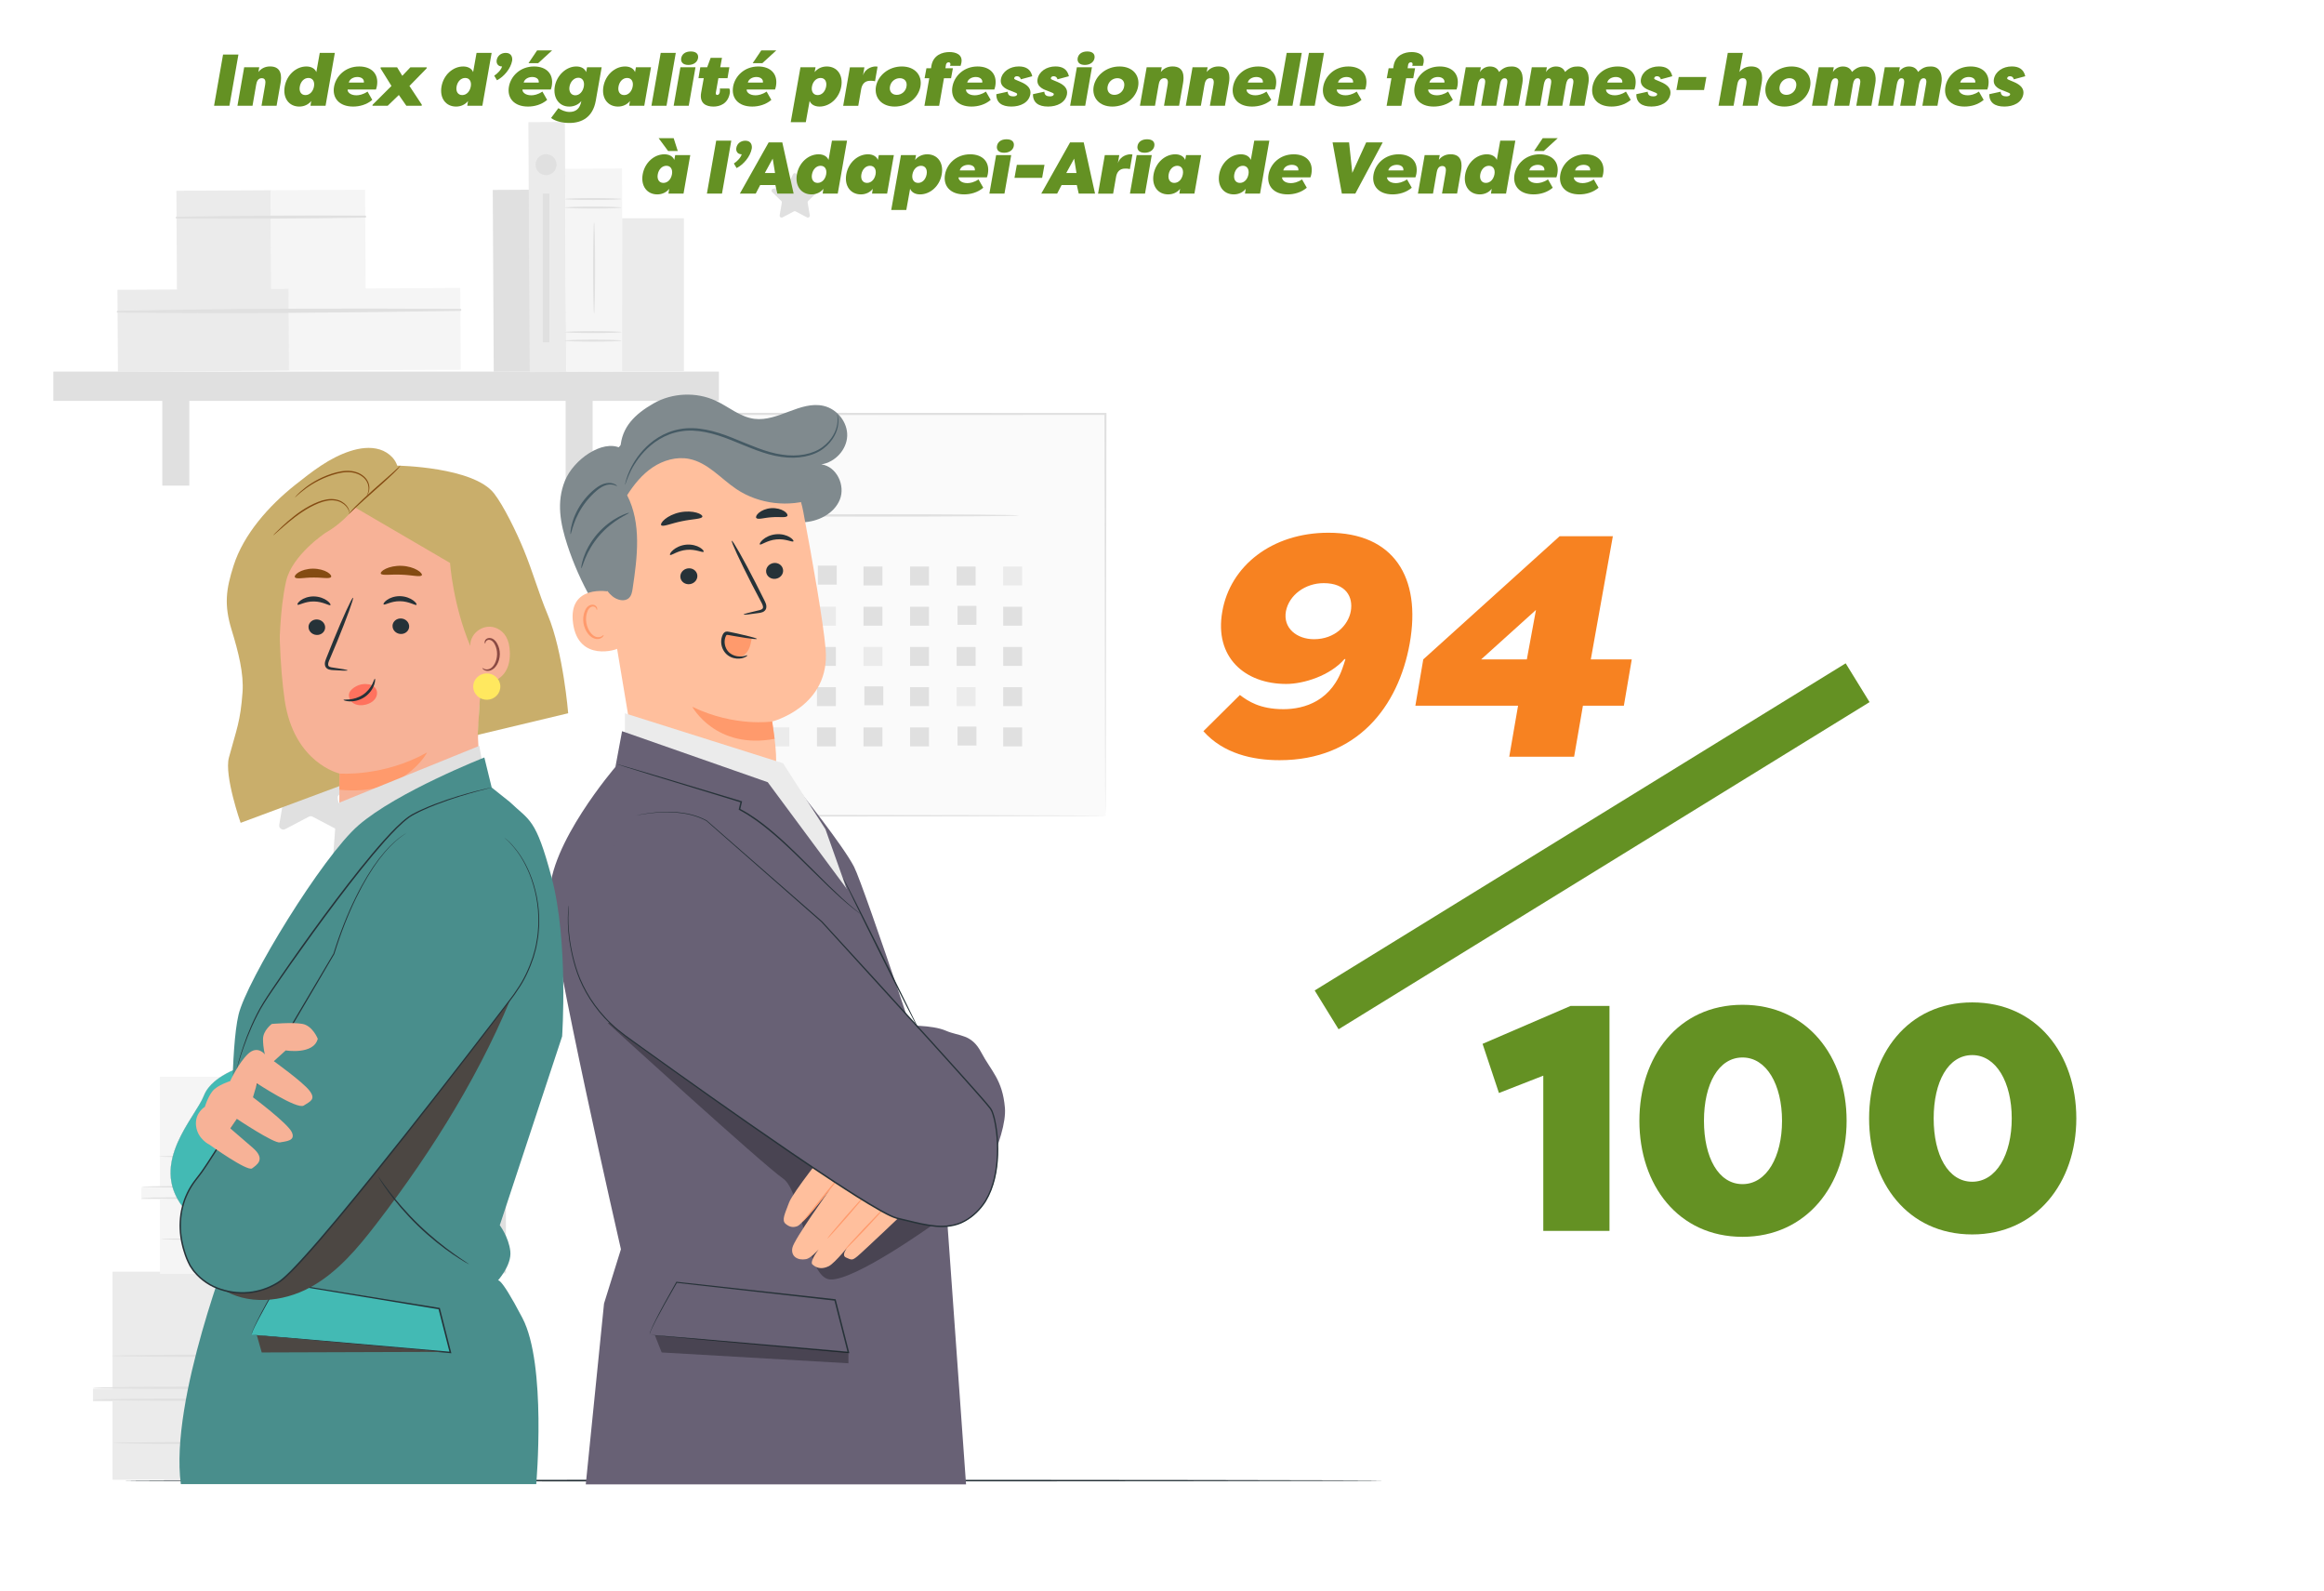 <?xml version="1.0" encoding="UTF-8"?>
<svg xmlns="http://www.w3.org/2000/svg" version="1.1" viewBox="0 0 730.56 500">
  <!-- Generator: Adobe Illustrator 29.2.1, SVG Export Plug-In . SVG Version: 2.1.0 Build 116)  -->
  <g id="Background_Complete">
    <path d="M98.84,232.31l3.7,7.51c.19.38.55.65.98.71l8.28,1.2c1.07.15,1.49,1.46.72,2.22l-5.99,5.84c-.31.3-.45.73-.37,1.15l1.41,8.25c.18,1.06-.93,1.87-1.88,1.37l-7.41-3.89c-.38-.2-.83-.2-1.21,0l-7.41,3.89c-.95.5-2.07-.31-1.88-1.37l1.41-8.25c.07-.42-.07-.85-.37-1.15l-5.99-5.84c-.77-.75-.35-2.06.72-2.22l8.28-1.2c.42-.06.79-.33.98-.71l3.7-7.51c.48-.97,1.85-.97,2.33,0Z" style="fill: #e0e0e0;"/>
    <path d="M250.37,54.77l1.78,3.6c.09.18.27.31.47.34l3.97.58c.51.07.71.7.35,1.06l-2.87,2.8c-.15.14-.21.35-.18.55l.68,3.95c.09.51-.45.9-.9.66l-3.55-1.87c-.18-.1-.4-.1-.58,0l-3.55,1.87c-.46.24-.99-.15-.9-.66l.68-3.95c.03-.2-.03-.41-.18-.55l-2.87-2.8c-.37-.36-.17-.99.35-1.06l3.97-.58c.2-.03.38-.16.47-.34l1.78-3.6c.23-.46.89-.46,1.12,0Z" style="fill: #e0e0e0;"/>
    <g>
      <rect x="155.05" y="59.67" width="11.48" height="57.12" transform="translate(-.47 .86) rotate(-.31)" style="fill: #e0e0e0;"/>
      <g>
        <rect x="55.53" y="59.87" width="29.73" height="31.53" transform="translate(-.4 .38) rotate(-.31)" style="fill: #ebebeb;"/>
        <rect x="85.12" y="59.71" width="29.73" height="31.53" transform="translate(-.4 .54) rotate(-.31)" style="fill: #f5f5f5;"/>
        <path d="M55.5,68.66c19.75.16,39.56.05,59.31-.27.41,0,.4-.63,0-.63-19.75-.11-39.56-.01-59.31.36-.35,0-.35.54,0,.54h0Z" style="fill: #e0e0e0;"/>
      </g>
      <g>
        <rect x="36.99" y="90.94" width="54.01" height="25.7" transform="translate(-.56 .34) rotate(-.31)" style="fill: #ebebeb;"/>
        <rect x="90.74" y="90.65" width="54.01" height="25.7" transform="translate(-.55 .63) rotate(-.31)" style="fill: #f5f5f5;"/>
        <path d="M36.96,98.23c35.88.41,71.88.04,107.76-.53.41,0,.4-.63,0-.63-35.88-.19-71.88-.17-107.76.62-.35,0-.35.54,0,.54h0Z" style="fill: #e0e0e0;"/>
      </g>
      <g>
        <rect x="16.76" y="116.78" width="209.23" height="9.21" style="fill: #e0e0e0;"/>
        <rect x="51.02" y="121.21" width="8.49" height="31.41" style="fill: #e0e0e0;"/>
        <rect x="177.81" y="121.21" width="8.49" height="31.41" style="fill: #e0e0e0;"/>
      </g>
      <rect x="166.3" y="38.37" width="11.48" height="78.56" transform="translate(-.41 .92) rotate(-.31)" style="fill: #ebebeb;"/>
      <g>
        <rect x="177.84" y="53.01" width="17.84" height="63.66" transform="translate(-.45 1) rotate(-.31)" style="fill: #f5f5f5;"/>
        <path d="M195.39,65.23c0,.17-3.99.31-8.92.31s-8.92-.14-8.92-.31,3.99-.31,8.92-.31,8.92.14,8.92.31Z" style="fill: #e0e0e0;"/>
        <path d="M195.39,62.55c0,.17-3.99.31-8.92.31s-8.92-.14-8.92-.31,3.99-.31,8.92-.31,8.92.14,8.92.31Z" style="fill: #e0e0e0;"/>
        <path d="M195.39,107.05c0,.17-3.99.31-8.92.31s-8.92-.14-8.92-.31,3.99-.31,8.92-.31,8.92.14,8.92.31Z" style="fill: #e0e0e0;"/>
        <path d="M195.39,104.37c0,.17-3.99.31-8.92.31s-8.92-.14-8.92-.31,3.99-.31,8.92-.31,8.92.14,8.92.31Z" style="fill: #e0e0e0;"/>
        <path d="M186.76,98.54c-.17,0-.31-6.42-.31-14.34s.14-14.34.31-14.34.31,6.42.31,14.34-.14,14.34-.31,14.34Z" style="fill: #e0e0e0;"/>
      </g>
      <rect x="195.58" y="68.6" width="19.41" height="48.05" style="fill: #ebebeb;"/>
      <path d="M174.96,51.75c0,1.82-1.48,3.3-3.3,3.3s-3.3-1.48-3.3-3.3,1.48-3.3,3.3-3.3,3.3,1.48,3.3,3.3Z" style="fill: #e0e0e0;"/>
      <rect x="170.64" y="60.83" width="2.04" height="46.73" style="fill: #e0e0e0;"/>
    </g>
    <g>
      <g>
        <rect x="206.36" y="130.06" width="141.14" height="126.27" style="fill: #fafafa;"/>
        <path d="M347.51,256.34s-.02-.81-.04-2.34c0-1.55-.02-3.81-.04-6.77-.02-5.93-.05-14.59-.08-25.63-.04-22.06-.1-53.59-.16-91.53l.32.32c-40.65.02-89.16.04-141.13.06h-.01l.38-.38c-.02,45.94-.03,89.17-.05,126.27l-.33-.33c42.11.07,77.35.13,102.08.17,12.38.04,22.12.07,28.79.09,3.32.02,5.88.03,7.62.04.85,0,1.51.01,1.97.02.44,0,.68.02.68.02,0,0-.21.01-.64.02-.45,0-1.09.01-1.93.02-1.73,0-4.26.02-7.56.04-6.65.02-16.37.05-28.72.09-24.79.04-60.1.1-102.3.17h-.33s0-.33,0-.33c-.01-37.1-.03-80.33-.05-126.27v-.38h.39c51.97.02,100.48.04,141.13.06h.32v.32c-.07,38.03-.13,69.62-.17,91.73-.04,11.01-.06,19.65-.08,25.56-.02,2.92-.03,5.17-.04,6.7-.01,1.51-.04,2.27-.04,2.27Z" style="fill: #e0e0e0;"/>
      </g>
      <path d="M260.48,152.5c0,.21-7.43.38-16.59.38s-16.59-.17-16.59-.38,7.43-.38,16.59-.38,16.59.17,16.59.38Z" style="fill: #e0e0e0;"/>
      <path d="M320.29,161.98c0,.21-20.41.38-45.58.38s-45.58-.17-45.58-.38,20.41-.38,45.58-.38,45.58.17,45.58.38Z" style="fill: #e0e0e0;"/>
      <rect x="227.54" y="178.04" width="5.95" height="5.95" style="fill: #e0e0e0;"/>
      <rect x="242.18" y="178.04" width="5.95" height="5.95" style="fill: #e0e0e0;"/>
      <rect x="257.09" y="177.77" width="5.95" height="5.95" style="fill: #e0e0e0;"/>
      <rect x="271.45" y="178.04" width="5.95" height="5.95" style="fill: #e0e0e0;"/>
      <rect x="286.09" y="178.04" width="5.95" height="5.95" style="fill: #e0e0e0;"/>
      <rect x="300.73" y="178.04" width="5.95" height="5.95" style="fill: #e0e0e0;"/>
      <rect x="315.36" y="178.04" width="5.95" height="5.95" style="fill: #ebebeb;"/>
      <rect x="227.54" y="190.68" width="5.95" height="5.95" style="fill: #ebebeb;"/>
      <rect x="242.18" y="190.68" width="5.95" height="5.95" style="fill: #e0e0e0;"/>
      <rect x="256.82" y="190.68" width="5.95" height="5.95" style="fill: #ebebeb;"/>
      <rect x="271.45" y="190.68" width="5.95" height="5.95" style="fill: #e0e0e0;"/>
      <rect x="286.09" y="190.68" width="5.95" height="5.95" style="fill: #e0e0e0;"/>
      <rect x="301" y="190.41" width="5.95" height="5.95" style="fill: #e0e0e0;"/>
      <rect x="315.36" y="190.68" width="5.95" height="5.95" style="fill: #e0e0e0;"/>
      <rect x="227.54" y="203.32" width="5.95" height="5.95" style="fill: #e0e0e0;"/>
      <rect x="242.45" y="203.05" width="5.95" height="5.95" style="fill: #e0e0e0;"/>
      <rect x="256.82" y="203.32" width="5.95" height="5.95" style="fill: #e0e0e0;"/>
      <rect x="271.45" y="203.32" width="5.95" height="5.95" style="fill: #ebebeb;"/>
      <rect x="286.09" y="203.32" width="5.95" height="5.95" style="fill: #e0e0e0;"/>
      <rect x="300.73" y="203.32" width="5.95" height="5.95" style="fill: #e0e0e0;"/>
      <rect x="315.36" y="203.32" width="5.95" height="5.95" style="fill: #e0e0e0;"/>
      <rect x="227.54" y="215.96" width="5.95" height="5.95" style="fill: #e0e0e0;"/>
      <rect x="242.18" y="215.96" width="5.95" height="5.95" style="fill: #e0e0e0;"/>
      <rect x="256.82" y="215.96" width="5.95" height="5.95" style="fill: #e0e0e0;"/>
      <rect x="271.72" y="215.69" width="5.95" height="5.95" style="fill: #e0e0e0;"/>
      <rect x="286.09" y="215.96" width="5.95" height="5.95" style="fill: #e0e0e0;"/>
      <rect x="300.73" y="215.96" width="5.95" height="5.95" style="fill: #ebebeb;"/>
      <rect x="315.36" y="215.96" width="5.95" height="5.95" style="fill: #e0e0e0;"/>
      <rect x="227.54" y="228.61" width="5.95" height="5.95" style="fill: #e0e0e0;"/>
      <rect x="242.18" y="228.61" width="5.95" height="5.95" style="fill: #ebebeb;"/>
      <rect x="256.82" y="228.61" width="5.95" height="5.95" style="fill: #e0e0e0;"/>
      <rect x="271.45" y="228.61" width="5.95" height="5.95" style="fill: #e0e0e0;"/>
      <rect x="286.09" y="228.61" width="5.95" height="5.95" style="fill: #e0e0e0;"/>
      <rect x="301" y="228.34" width="5.95" height="5.95" style="fill: #e0e0e0;"/>
      <rect x="315.36" y="228.61" width="5.95" height="5.95" style="fill: #e0e0e0;"/>
    </g>
    <g>
      <path d="M35.38,399.65v36.77h-6.14v3.99h6.14v24.61h114.75v-22.39h-8.5v-4.88h8.5v-7.32h3.78v-3.33h-4.49v-27.46H35.38Z" style="fill: #ebebeb;"/>
      <polygon points="119.66 399.76 119.66 464.61 150.13 464.61 150.13 442.21 141.63 442.21 141.63 437.75 150.13 437.9 150.13 430.58 153.98 430.59 153.91 426.81 149.42 426.7 149.42 399.65 119.66 399.76" style="fill: #e0e0e0;"/>
      <path d="M121.83,439.88c0,.23-20.76.41-46.37.41s-46.38-.18-46.38-.41,20.76-.41,46.38-.41,46.37.18,46.37.41Z" style="fill: #e0e0e0;"/>
      <path d="M121.83,436.14c0,.23-20.76.41-46.37.41s-46.38-.18-46.38-.41,20.76-.41,46.38-.41,46.37.18,46.37.41Z" style="fill: #e0e0e0;"/>
      <path d="M127.79,426.09c0,.23-20.76.41-46.37.41s-46.38-.18-46.38-.41,20.76-.41,46.38-.41,46.37.18,46.37.41Z" style="fill: #e0e0e0;"/>
      <path d="M128.36,453.48c0,.23-20.76.41-46.37.41s-46.38-.18-46.38-.41,20.76-.41,46.38-.41,46.37.18,46.37.41Z" style="fill: #e0e0e0;"/>
    </g>
    <g>
      <path d="M50.27,338.38v34.85h-5.82v3.78h5.82v23.32h108.75v-21.22h-8.06v-4.62h8.06v-6.93h3.58v-3.15h-4.25v-26.02H50.27Z" style="fill: #f5f5f5;"/>
      <polygon points="130.14 338.49 130.14 399.95 159.02 399.95 159.02 378.73 150.96 378.73 150.96 374.49 159.02 374.63 159.02 367.7 162.67 367.71 162.6 364.12 158.35 364.02 158.35 338.38 130.14 338.49" style="fill: #e0e0e0;"/>
      <path d="M132.2,376.51c0,.21-19.68.39-43.95.39s-43.95-.17-43.95-.39,19.67-.39,43.95-.39,43.95.17,43.95.39Z" style="fill: #e0e0e0;"/>
      <path d="M132.2,372.97c0,.21-19.68.39-43.95.39s-43.95-.17-43.95-.39,19.67-.39,43.95-.39,43.95.17,43.95.39Z" style="fill: #e0e0e0;"/>
      <path d="M137.84,363.45c0,.21-19.68.39-43.95.39s-43.95-.17-43.95-.39,19.67-.39,43.95-.39,43.95.17,43.95.39Z" style="fill: #e0e0e0;"/>
      <path d="M138.39,389.41c0,.21-19.68.39-43.95.39s-43.95-.17-43.95-.39,19.67-.39,43.95-.39,43.95.17,43.95.39Z" style="fill: #e0e0e0;"/>
    </g>
    <g>
      <path d="M422.36,209l.59-1.88h-.3c-4.55,5.25-12.87,7.82-18.31,7.82-13.07,0-22.67-8.42-20.1-22.77,2.47-14.26,15.54-24.75,33.36-24.75,20.39,0,29.3,13.86,25.54,34.85-3.56,19.8-16.53,36.63-40.89,36.63-8.51,0-17.72-2.08-23.96-9.11l11.48-11.38c2.47,1.88,6.24,4.46,13.66,4.46,6.63,0,15.44-2.57,18.91-13.86ZM424.63,192.07c.79-4.45-1.49-8.81-8.51-8.81-5.84,0-10.89,3.76-11.88,8.81-.99,5.35,3.46,8.81,8.81,8.81,6.63,0,10.79-4.45,11.58-8.81Z" style="fill: #f78221;"/>
      <path d="M444.93,221.77l2.48-14.55,42.87-38.71h16.73l-6.93,38.71h12.87l-2.48,14.55h-12.87l-2.77,16.04h-20.39l2.77-16.04h-32.27ZM479.97,207.22l2.87-15.54-17.23,15.54h14.35Z" style="fill: #f78221;"/>
    </g>
    <rect x="402.47" y="258.8" width="196.04" height="14.32" transform="translate(-65.13 301.98) rotate(-31.63)" style="fill: #649123;"/>
    <path d="M466.06,328.04l27.67-11.92h12.22v70.7h-20.81v-48.78l-13.94,5.45-5.15-15.45Z" style="fill: #649123;"/>
    <path d="M547.77,388.69c-20.3,0-32.42-16.36-32.42-36.46s12.12-36.46,32.42-36.46,32.72,16.26,32.72,36.46-12.62,36.46-32.72,36.46ZM547.77,332.33c-7.57,0-12.12,8.38-12.12,19.9s4.54,19.9,12.12,19.9,12.42-8.58,12.42-19.9-4.85-19.9-12.42-19.9Z" style="fill: #649123;"/>
    <path d="M619.98,387.94c-20.3,0-32.42-16.36-32.42-36.46s12.12-36.46,32.42-36.46,32.72,16.26,32.72,36.46-12.62,36.46-32.72,36.46ZM619.98,331.58c-7.57,0-12.12,8.38-12.12,19.9s4.54,19.9,12.12,19.9,12.42-8.58,12.42-19.9-4.85-19.9-12.42-19.9Z" style="fill: #649123;"/>
  </g>
  <g id="Background_Simple" style="display: none;">
    <path d="M422.35,96.4l-2.43-4.01c-20.52-33.81-57.61-54.19-96.72-51.72-5.03.32-10.03,1-14.97,2.06-35.56,7.61-66.5,34.5-79.32,68.94-7.54,20.25-9.65,43.57-23.96,59.65-18.63,20.92-50.25,21.58-78.06,20.71-27.8-.87-59.45-.13-77.99,20.88-11.61,13.15-15.3,31.86-14.36,49.48,2.48,46.64,34.98,88.35,76.31,109.07,41.33,20.73,90,22.59,135.23,13.47,63.37-12.77,123.63-47.85,159.86-102.04,36.22-54.18,45.39-128,16.41-186.48Z" style="fill: #f5f5f5;"/>
    <circle cx="105.88" cy="85.24" r="29.28" transform="translate(-1.65 168.38) rotate(-76.55)" style="fill: #f5f5f5;"/>
  </g>
  <g id="Table">
    <path d="M434.95,465.3c0,.14-88.68.26-198.05.26s-198.07-.12-198.07-.26,88.66-.26,198.07-.26,198.05.12,198.05.26Z" style="fill: #263238;"/>
  </g>
  <g id="Character_2">
    <g>
      <g>
        <g>
          <path d="M195.03,140.79c.38-6.59,4.55-10.64,10.4-14,5.84-3.36,13.42-3.7,19.55-.86,4.1,1.9,7.69,5.14,12.19,5.7,7.42.93,14.44-5.75,21.72-4.08,4.31.99,7.59,5.18,7.43,9.47-.17,4.3-3.76,8.24-8.13,8.91,4.86.68,7.61,6.65,5.81,11.09-1.8,4.44-6.89,7.01-11.8,7.12-4.91.1-9.62-1.84-13.87-4.24-4.25-2.39-8.21-5.27-12.64-7.33-4.43-2.06-9.52-3.26-14.26-2.03-6.42,1.66-10.97,7.55-12.65,13.8-1.67,6.25-.95,12.85.04,19.23,1,6.38,2.26,12.82,1.64,19.25-.07.75-.25,1.62-.93,1.98-.99.53-2.12-.38-2.84-1.21-8.2-9.45-14.47-20.48-18.33-32.27-2.24-6.84-3.48-13.5-.79-20.19,2.69-6.69,11.75-13.06,17.46-10.34" style="fill: #808a8e;"/>
          <g>
            <g>
              <path d="M188.77,172.62l10.86,65.08c2.03,12.15,10.16,23.9,29.78,19.91h0c16.76-4.71,15.52-16.43,13.33-30.87,0,0,.06.56,0,0,0,0,18.44-4.66,16.79-22.88-.8-8.8-3.96-26.81-7.02-43.07-3.28-17.46-19.83-29.53-38.01-27.75l-1.81.18c-19.37,3.01-27.56,20.68-23.93,39.41Z" style="fill: #ffbf9d;"/>
              <path d="M242.74,226.74s-11.73,1.83-25.11-4.62c0,0,7.35,13.54,25.87,10.07l-.76-5.45Z" style="fill: #ff9a6c;"/>
            </g>
            <g>
              <g>
                <g>
                  <path d="M246.16,179.02c.19,1.37-.84,2.65-2.31,2.87-1.46.22-2.81-.71-3-2.07-.19-1.37.84-2.65,2.3-2.88,1.47-.22,2.81.71,3,2.08Z" style="fill: #263238;"/>
                  <path d="M249.41,170.12c-.3.37-2.47-.89-5.35-.6-2.88.25-4.84,1.89-5.19,1.58-.17-.14.11-.78.96-1.52.84-.74,2.32-1.52,4.11-1.68,1.79-.17,3.37.33,4.3.9.95.57,1.32,1.16,1.17,1.32Z" style="fill: #263238;"/>
                </g>
                <g>
                  <path d="M219.2,180.7c.19,1.37-.84,2.65-2.31,2.87-1.46.22-2.81-.71-3-2.07-.19-1.37.84-2.65,2.31-2.87,1.47-.22,2.81.71,3,2.08Z" style="fill: #263238;"/>
                  <path d="M221.18,173.4c-.3.37-2.48-.89-5.35-.6-2.88.25-4.84,1.89-5.19,1.58-.17-.14.1-.78.96-1.52.84-.74,2.32-1.52,4.11-1.69,1.79-.16,3.37.33,4.3.9.95.57,1.32,1.16,1.17,1.32Z" style="fill: #263238;"/>
                </g>
                <path d="M233.77,193.12c-.03-.16,1.73-.63,4.59-1.28.73-.15,1.41-.36,1.48-.85.12-.53-.27-1.27-.71-2.07-.87-1.66-1.78-3.4-2.74-5.23-3.82-7.45-6.66-13.6-6.35-13.75.31-.15,3.66,5.77,7.48,13.22.92,1.84,1.81,3.59,2.65,5.27.36.78.94,1.66.67,2.77-.14.55-.64.99-1.1,1.16-.46.19-.87.23-1.23.29-2.9.44-4.71.63-4.74.47Z" style="fill: #263238;"/>
              </g>
              <path d="M220.79,162.37c-.21.79-3.12.71-6.45,1.43-3.35.66-5.97,1.89-6.49,1.25-.23-.31.17-1.07,1.19-1.91,1.01-.84,2.68-1.71,4.69-2.13,2-.41,3.89-.28,5.17.08,1.29.36,1.98.9,1.89,1.27Z" style="fill: #263238;"/>
              <path d="M247.52,162.13c-.44.68-2.49.22-4.88.42-2.39.12-4.36.86-4.89.24-.24-.3.01-.97.83-1.66.81-.68,2.21-1.32,3.85-1.43,1.64-.11,3.12.33,4.02.9.91.57,1.25,1.2,1.06,1.53Z" style="fill: #263238;"/>
            </g>
          </g>
          <g>
            <path d="M191.7,185.95c-.33-.1-13.25-2.44-11.55,9.96,1.7,12.4,14.16,8.19,14.13,7.83-.03-.36-2.58-17.79-2.58-17.79Z" style="fill: #ffbf9d;"/>
            <path d="M189.73,199.54c-.06-.03-.2.18-.55.4-.34.21-.96.4-1.66.25-1.41-.31-2.83-2.24-3.2-4.47-.19-1.12-.09-2.23.2-3.17.27-.96.78-1.67,1.45-1.87.65-.24,1.19.09,1.39.42.22.32.17.58.24.6.04.03.25-.24.07-.74-.09-.24-.28-.51-.61-.71-.34-.2-.81-.27-1.27-.16-.98.19-1.74,1.19-2.06,2.22-.37,1.05-.51,2.29-.3,3.56.42,2.49,2.06,4.66,3.98,4.94.93.11,1.64-.25,1.99-.59.35-.36.38-.64.34-.66Z" style="fill: #ff9a6c;"/>
          </g>
          <path d="M250.98,143.83c-2.04-3.41-5.3-5.98-8.77-8.03-7.48-4.42-16.34-6.76-25.06-6.04-8.72.72-17.23,4.62-22.92,11.08-4.55,5.17-7.19,11.79-8.03,18.55-.84,6.76.05,13.65,1.96,20.19.84,2.87,1.98,5.83,4.31,7.77,1.46,1.21,3.82,1.88,5.22.6.82-.75,1.03-1.93,1.19-3.02,1.47-9.84,2.83-20.4-1.74-29.3,2.13-3.34,4.68-6.5,8-8.74,3.32-2.23,7.51-3.46,11.47-2.68,5.89,1.15,9.96,6.2,14.9,9.51,7.07,4.73,16.54,5.85,24.57,2.91l-5.1-12.8Z" style="fill: #808a8e;"/>
        </g>
        <g>
          <path d="M236.3,200.68c-.21,1.17-.42,2.35-.96,3.42-.54,1.06-1.46,2.01-2.64,2.3-1.26.32-2.64-.16-3.57-1.05-.93-.88-1.45-2.11-1.66-3.36-.19-1.13.05-2.57,1.16-2.93.46-.15.97-.07,1.45.02,2.17.38,4.34.76,6.51,1.14" style="fill: #ff9a6c;"/>
          <path d="M234.94,205.96c-.07-.18-1.28.61-3.28.27-.97-.17-2.1-.66-2.88-1.64-.77-.97-1.19-2.41-.9-3.8.06-.35.2-.68.34-.98.19-.29.14-.27.41-.29.26.01.69.11,1.04.17.36.06.72.13,1.07.19,1.39.24,2.65.45,3.71.61,2.12.31,3.44.44,3.47.29.03-.14-1.24-.53-3.32-1.03-1.04-.25-2.28-.53-3.66-.83-.35-.07-.7-.15-1.06-.22-.38-.07-.68-.17-1.19-.22-.25-.02-.59.01-.89.21-.29.19-.44.44-.55.64-.19.4-.35.81-.44,1.24-.36,1.74.19,3.47,1.19,4.63,1.02,1.19,2.43,1.68,3.56,1.77,1.15.1,2.06-.16,2.62-.43.56-.27.8-.53.77-.58Z" style="fill: #263238;"/>
        </g>
      </g>
      <path d="M263.16,130.07s.11.27.25.82c.09.55.22,1.38.08,2.45-.21,2.1-1.47,5.23-4.63,7.62-3.14,2.42-8.1,3.39-13.22,2.63-5.18-.69-10.36-3.11-15.78-5.27-5.39-2.17-10.97-3.63-15.95-2.74-4.98.82-8.84,3.6-11.38,6.33-2.58,2.75-4.02,5.49-4.86,7.4-.82,1.93-1.1,3.07-1.18,3.05-.03,0,.03-.29.16-.83.11-.55.37-1.33.72-2.33.76-1.97,2.14-4.8,4.73-7.67,2.54-2.83,6.49-5.78,11.69-6.68,5.21-.97,10.96.54,16.4,2.73,5.46,2.19,10.56,4.58,15.58,5.29,4.97.78,9.73-.11,12.75-2.35,3.06-2.22,4.37-5.19,4.66-7.2.32-2.06-.12-3.21-.01-3.22Z" style="fill: #455a64;"/>
      <path d="M179.36,167.85c-.09,0-.09-1.35.5-3.43.56-2.07,1.78-4.87,3.87-7.47,1.03-1.31,2.19-2.41,3.32-3.32,1.13-.91,2.35-1.58,3.5-1.78,1.14-.21,2.1.01,2.67.29.57.29.79.58.75.61-.04.12-1.22-.86-3.29-.34-2.01.5-4.26,2.6-6.29,5.05-2.02,2.51-3.28,5.16-3.97,7.14-.71,1.98-.92,3.28-1.06,3.26Z" style="fill: #455a64;"/>
      <path d="M182.74,178.59c-.09-.01.03-1.36.72-3.41.69-2.05,2.07-4.79,4.26-7.34,2.2-2.55,4.72-4.35,6.68-5.37,1.96-1.03,3.3-1.38,3.33-1.3.05.13-1.19.66-3.03,1.79-1.84,1.12-4.21,2.94-6.34,5.4-2.12,2.47-3.53,5.06-4.34,7.02-.82,1.96-1.14,3.24-1.28,3.21Z" style="fill: #455a64;"/>
    </g>
    <g>
      <path d="M251.5,248.81s13.69,17.16,16.98,23.6,26.89,77.64,26.89,77.64l-10.24,4.18-33.63-105.42Z" style="fill: #686175;"/>
      <polygon points="196.43 232.76 196.43 224.16 246.16 239.87 259.48 260.59 269.75 289.53 240.96 247.49 196.43 232.76" style="fill: #ebebeb;"/>
      <path d="M193.47,241.02s-21.1,24.53-20.64,40.47c.45,15.7,22.36,111.11,22.36,111.11l-5.31,17.05-5.74,56.83h119.54l-8.32-116.42c-1.33-.08-26.21-66.72-26.21-66.72l-27.81-37.52-45.79-16.03-2.09,11.24Z" style="fill: #686175;"/>
      <path d="M284.57,322.33s8.36-.32,12.73,1.57c4.37,1.89,8.06.95,11.15,6.82,3.09,5.87,6.69,8.52,7.45,17.42.76,8.9-9.13,29.51-15.66,32.41-6.53,2.9-15.66-58.22-15.66-58.22Z" style="fill: #686175;"/>
      <g style="opacity: .3;">
        <path d="M191.05,321.52s48.87,44.58,55.09,48.84c6.22,4.26,7.14,31.22,14.8,31.73,7.66.51,32.47-17.32,32.47-17.32l-73.52-67.3-28.84,4.05Z"/>
      </g>
      <g>
        <path d="M259.88,361.43s-10.63,13.22-11.85,16.53c-1.22,3.31-2.4,5.51-1.1,6.62s2.43,1.24,3.73.76c1.73-.64,10.27-11.59,10.27-11.59,0,0-11.33,15.71-11.85,18.41-.52,2.72,1.7,4.02,4.3,3.55,2.6-.47,7.54-7.57,7.54-7.57,0,0-7.01,7.89-5.53,9.23,1.48,1.34,3.18,1.5,5.13.55,1.95-.95,6.9-7.18,6.9-7.18,0,0-3.41,3.55-1.54,4.42,1.87.87,2.03.96,3.65-.35,1.62-1.31,15.95-14.94,15.95-14.94l-9.05-6.01-16.56-12.43Z" style="fill: #ffbf9d;"/>
        <path d="M264.24,369.51c.05.04-.61.87-1.67,2.21-1.15,1.45-2.57,3.25-4.15,5.24-1.63,2.04-3.15,3.86-4.3,5.14-1.15,1.28-1.91,2.03-1.95,1.99-.05-.04.62-.87,1.7-2.19,1.16-1.44,2.6-3.23,4.19-5.21,1.63-2.04,3.13-3.88,4.26-5.17,1.13-1.29,1.88-2.05,1.93-2.01Z" style="fill: #ff9a6c;"/>
        <path d="M271.76,375.84c.1.08-2.44,3.15-5.67,6.85-3.23,3.7-5.93,6.64-6.02,6.56-.1-.08,2.44-3.15,5.67-6.85,3.23-3.7,5.92-6.64,6.02-6.56Z" style="fill: #ff9a6c;"/>
        <path d="M277.8,379.81c.1.09-2.56,3.06-5.94,6.64-3.38,3.58-6.19,6.42-6.29,6.33-.1-.09,2.56-3.06,5.94-6.64,3.37-3.58,6.19-6.42,6.28-6.33Z" style="fill: #ff9a6c;"/>
      </g>
      <g>
        <path d="M199.94,256.29c6.86-1.42,15.58-2,22.22,1.65l36.26,31.79s51.11,55.72,53.12,58.82c2.01,3.11,4.7,21.44-3.04,30.79-7.74,9.34-16.44,5.75-26.38,3.55-7.87-1.74-62.82-40.98-85.41-57.27-7.81-5.64-13.55-13.62-16.06-22.75-1.5-5.48-2.5-11.83-1.82-18.11" style="fill: #686175;"/>
        <path d="M178.84,284.74s-.01.31-.06.92c-.04.6-.09,1.5-.11,2.69-.01,2.36.16,5.86,1.06,10.26.46,2.2,1.05,4.63,1.98,7.2.92,2.58,2.24,5.26,3.95,7.97,1.74,2.7,3.9,5.4,6.56,7.91,2.63,2.56,5.89,4.71,9.2,7.12,13.31,9.53,29.18,20.85,47.06,33.07,4.47,3.05,9.07,6.15,13.81,9.26,4.75,3.09,9.61,6.25,14.74,9.15,1.29.7,2.59,1.42,3.96,1.97.67.29,1.37.45,2.12.62l2.2.52c2.93.71,5.89,1.44,8.93,1.72,3.01.25,6.18-.07,8.85-1.57,2.68-1.44,4.92-3.68,6.54-6.25,2.6-4.38,3.56-9.47,3.74-14.41.09-2.48,0-4.95-.31-7.38-.15-1.22-.36-2.42-.62-3.61-.31-1.16-.57-2.39-1.22-3.36-1.48-1.89-3.15-3.72-4.74-5.54-1.61-1.81-3.21-3.61-4.8-5.39-3.2-3.54-6.34-7.03-9.42-10.45-12.41-13.62-23.88-26.21-34-37.32h.01c-14.99-13.16-27.35-24.03-36.21-31.83h.02c-3.22-1.74-6.5-2.36-9.29-2.62-2.81-.24-5.2-.11-7.11.06-1.91.18-3.35.42-4.31.58-.47.08-.83.15-1.09.19-.24.04-.37.06-.37.06,0,0,.48-.12,1.44-.31.96-.18,2.4-.43,4.31-.63,1.91-.19,4.31-.34,7.13-.12,2.81.25,6.12.85,9.38,2.61h.01s0,.01,0,.01c8.89,7.77,21.28,18.6,36.31,31.73h0s0,.01,0,.01c10.17,11.07,21.67,23.63,34.05,37.28,3.09,3.42,6.23,6.9,9.43,10.45,1.59,1.78,3.19,3.58,4.81,5.39,1.6,1.83,3.24,3.61,4.78,5.59.19.24.3.56.46.84.13.29.21.59.32.88.21.59.34,1.19.5,1.79.27,1.21.47,2.42.63,3.65.31,2.46.41,4.95.32,7.45-.18,4.98-1.14,10.14-3.8,14.63-1.67,2.64-3.95,4.92-6.72,6.41-2.77,1.55-6.05,1.88-9.12,1.62-3.09-.28-6.07-1.02-9-1.73l-2.2-.52c-.72-.16-1.49-.34-2.19-.64-1.41-.57-2.71-1.29-4.01-2-5.16-2.91-10.01-6.07-14.76-9.17-4.74-3.12-9.34-6.22-13.81-9.28-17.87-12.25-33.72-23.6-47.01-33.16-3.3-2.41-6.57-4.58-9.22-7.17-2.67-2.54-4.84-5.27-6.58-7.99-1.72-2.73-3.03-5.44-3.94-8.04-.92-2.59-1.5-5.04-1.95-7.24-.88-4.42-1.02-7.93-.98-10.3.06-2.37.26-3.6.26-3.6Z" style="fill: #263238;"/>
      </g>
      <path d="M270.78,287.42s-.07-.04-.21-.13c-.15-.11-.34-.25-.58-.42-.49-.38-1.27-.9-2.17-1.66-1.86-1.47-4.42-3.76-7.48-6.68-3.06-2.92-6.6-6.5-10.61-10.38-2.02-1.92-4.15-3.94-6.47-5.91-2.31-1.98-4.77-3.95-7.49-5.69-1.1-.77-2.29-1.36-3.4-2.02l-.16-.09.04-.16c.19-.8.37-1.59.55-2.36l.16.27c-11.01-3.37-20.75-6.35-27.77-8.49-3.46-1.08-6.25-1.95-8.22-2.56-.94-.3-1.67-.54-2.21-.71-.23-.08-.42-.14-.57-.19-.13-.05-.19-.07-.19-.08,0,0,.07,0,.2.04.16.04.35.09.58.15.54.15,1.29.37,2.23.64,1.97.58,4.78,1.41,8.26,2.43,7.03,2.11,16.79,5.04,27.81,8.35l.21.06-.05.2c-.18.77-.36,1.56-.55,2.36l-.12-.25c1.13.67,2.34,1.26,3.44,2.04,2.75,1.75,5.22,3.74,7.53,5.73,2.32,1.98,4.45,4.01,6.47,5.95,4.01,3.9,7.52,7.5,10.54,10.45,3.02,2.95,5.54,5.26,7.36,6.77.89.79,1.64,1.32,2.11,1.72.22.18.4.33.55.45.12.1.18.16.18.17Z" style="fill: #263238;"/>
      <path d="M288.72,323.3c-.02.06-.4-.62-1.02-1.79-.64-1.24-1.53-2.95-2.61-5.04-2.18-4.26-5.16-10.17-8.42-16.71-3.26-6.54-6.19-12.47-8.28-16.78-1.02-2.12-1.85-3.85-2.46-5.11-.26-.57-.48-1.04-.64-1.4-.14-.32-.21-.49-.2-.5.01,0,.11.15.28.46.19.36.43.81.72,1.36.64,1.25,1.52,2.96,2.59,5.05,2.17,4.33,5.13,10.21,8.41,16.72,3.23,6.52,6.15,12.43,8.3,16.77,1.03,2.11,1.87,3.84,2.48,5.1.57,1.2.89,1.9.86,1.87Z" style="fill: #263238;"/>
      <path d="M204.24,419.48s.11,0,.33.01c.23.02.54.04.93.07.84.07,2.03.16,3.57.28,3.12.26,7.61.64,13.19,1.1,11.19.97,26.78,2.32,44.47,3.86l-.25.28c-.92-3.62-1.89-7.4-2.87-11.26-.45-1.77-.9-3.52-1.33-5.23l.2.17c-19.87-2.24-37.53-4.23-49.8-5.61l.15-.08c-2.92,5.03-5.18,9.1-6.65,11.92-.73,1.41-1.27,2.52-1.59,3.28-.16.38-.27.68-.31.88-.06.2-.03.3-.04.31-.03.01-.05-.46.28-1.22.29-.78.81-1.9,1.52-3.33,1.43-2.85,3.64-6.94,6.53-12l.05-.09h.1c12.27,1.36,29.93,3.29,49.81,5.47l.16.02.04.15c.44,1.71.88,3.46,1.33,5.23.98,3.86,1.95,7.64,2.87,11.26l.08.31-.32-.03c-17.73-1.61-33.36-3.03-44.58-4.05-5.56-.52-10.03-.94-13.14-1.23-1.51-.15-2.7-.27-3.52-.35-.38-.04-.68-.07-.9-.1-.2-.02-.3-.04-.3-.04Z" style="fill: #263238;"/>
      <g style="opacity: .3;">
        <polygon points="205.86 419.62 208 425.03 266.71 428.43 266.71 425.03 205.86 419.62"/>
      </g>
    </g>
  </g>
  <g id="Character_1">
    <path d="M125.14,147.77c-.18-3.05-2.79-5.61-5.79-6.52s-6.28-.45-9.26.51c-6.51,2.1-11.97,6.4-17.28,10.61-8.24,6.54-16.24,15.51-19.38,25.38-2.37,7.43-3.05,12.29-.62,20.2,2.15,6.99,3.86,13.78,3.43,19.62-.68,9.25-1.83,11.42-4.28,20.5-1.53,5.68,3.68,20.52,3.68,20.52l32.92-12.24c11.75-5.37,37.05-15.38,37.05-15.38l-20.48-83.19Z" style="fill: #c9ae6b;"/>
    <path d="M106.62,256.24c.05-7.78.13-13.2.13-13.14,0,0-14.37-3.22-17.27-23.15-1.44-9.91-2.19-25.66-1.1-38.89.98-11.91,9.37-26.4,21.57-24.94l38,10.01c3.71.44,4.95,3.51,4.81,7.14l.28,1.7-2.78,56.87,1.2,24.19c-.49,10.81-11.49,20.63-22.61,21.13h0c-12.31.55-22.3-8.97-22.22-20.94Z" style="fill: #f7b297;"/>
    <path d="M96.99,196.93c-.07,1.34,1.04,2.51,2.48,2.61,1.44.1,2.67-.91,2.74-2.25.07-1.34-1.04-2.52-2.48-2.61-1.44-.1-2.67.91-2.75,2.25Z" style="fill: #263238;"/>
    <path d="M93.54,190.02c.32.34,2.33-1.06,5.15-1,2.82.01,4.87,1.46,5.18,1.13.15-.15-.17-.75-1.06-1.4-.88-.65-2.38-1.29-4.14-1.32-1.76-.02-3.25.58-4.11,1.21-.88.63-1.18,1.23-1.03,1.38Z" style="fill: #263238;"/>
    <path d="M123.4,196.62c-.07,1.34,1.04,2.51,2.48,2.61,1.44.1,2.67-.91,2.74-2.25.07-1.34-1.04-2.52-2.48-2.61-1.44-.1-2.67.91-2.75,2.25Z" style="fill: #263238;"/>
    <path d="M120.6,189.94c.32.34,2.33-1.06,5.15-1,2.82.01,4.87,1.46,5.18,1.13.15-.15-.16-.75-1.06-1.4-.88-.65-2.38-1.29-4.14-1.32-1.76-.02-3.25.58-4.11,1.21-.88.63-1.18,1.23-1.03,1.38Z" style="fill: #263238;"/>
    <path d="M109.27,210.68c.02-.16-1.73-.48-4.57-.88-.72-.08-1.4-.23-1.51-.71-.16-.51.15-1.26.52-2.07.71-1.68,1.45-3.45,2.23-5.3,3.09-7.54,5.35-13.75,5.03-13.87-.31-.12-3.08,5.9-6.17,13.44-.74,1.86-1.46,3.63-2.14,5.33-.29.79-.77,1.69-.42,2.74.18.53.71.91,1.17,1.04.46.14.86.16,1.22.19,2.86.2,4.63.24,4.65.08Z" style="fill: #263238;"/>
    <path d="M106.75,243.1s13.74,1.09,27.51-6.64c0,0-7.16,13.91-27.59,11.71l.08-5.07Z" style="fill: #ff9a6c;"/>
    <path d="M119.7,180.25c.33.73,3.12.19,6.45.35,3.33.1,6.06.86,6.46.17.17-.33-.34-1-1.47-1.65-1.12-.65-2.87-1.22-4.87-1.3-2-.08-3.79.35-4.96.9-1.18.56-1.75,1.18-1.6,1.53Z" style="fill: #844b12;"/>
    <path d="M92.75,181.46c.58.63,2.89.02,5.65.04,2.77-.06,5.1.5,5.65-.14.24-.31-.12-.94-1.13-1.55-1-.6-2.68-1.11-4.58-1.1-1.9.02-3.56.56-4.53,1.18-.99.62-1.32,1.26-1.07,1.57Z" style="fill: #844b12;"/>
    <path d="M109.94,217.44c.64-1.15,2.98-2.78,5.47-2.43h0c.07,0,.14,0,.2,0,1.17.08,2.34.78,2.75,1.85.38.98.09,2.13-.59,2.95-.67.82-1.67,1.33-2.71,1.61-1.34.35-2.86.32-4.01-.44-1.15-.75-1.76-2.35-1.1-3.53Z" style="fill: #ff725e;"/>
    <path d="M117.84,213.29c-.14-.02-.31.69-.83,1.71-.51,1.01-1.45,2.33-2.89,3.31-1.44.97-3.04,1.37-4.2,1.48-1.17.12-1.92.03-1.94.16-.03.1.7.43,1.97.47,1.25.05,3.07-.28,4.7-1.38,1.62-1.1,2.57-2.64,2.96-3.8.4-1.17.34-1.94.24-1.95Z" style="fill: #263238;"/>
    <path d="M87.86,204.01l-4.24-16.66c-3.8-5.1-.83-13.43,1.86-19.16,2.7-5.73,7.84-10.12,13.56-13.08,5.72-2.96,12.05-4.64,18.34-6.15-2.33,7.43-8.22,14.6-15.11,18.53,0,0-10.44,6.93-12.32,15.11-2.06,8.94-2.1,21.4-2.1,21.4Z" style="fill: #c9ae6b;"/>
    <path d="M111.64,159.49l29.83,17.42s.92,13.21,6.36,26.07c5.51-4.57,8.91,4.24,10.56-2.54.09-.35-1.51,14.22-7.28,14.67l-.95,15.84,28.45-6.8s-1.53-19.2-6.39-30.85c-3.02-7.25-4.62-13.32-7.6-20.58-2.26-5.5-6.26-13.71-9.28-17.62-6.47-8.4-30.4-8.77-30.4-8.77-10.55,2.42-3.45,1.27-12.33,7.31l-3.04,7.92" style="fill: #c9ae6b;"/>
    <path d="M147.83,202.87c-.02-4.19,4.59-7.23,8.51-5.34,2.15,1.04,3.88,3.26,3.94,7.7.17,11.85-12.34,9.58-12.37,9.24-.02-.21-.05-6.7-.08-11.61Z" style="fill: #f7b297;"/>
    <path d="M151.64,209.93c.05-.04.22.14.59.3.36.15.97.25,1.62,0,1.31-.48,2.38-2.48,2.41-4.62.02-1.08-.23-2.1-.65-2.95-.39-.86-.99-1.46-1.65-1.56-.66-.14-1.12.25-1.27.58-.16.33-.08.57-.14.59-.03.03-.27-.2-.18-.69.05-.24.19-.52.48-.75.29-.24.73-.36,1.19-.32.96.05,1.83.88,2.29,1.8.51.93.82,2.08.8,3.29-.05,2.39-1.3,4.64-3.09,5.16-.87.23-1.6-.01-1.98-.29-.39-.29-.46-.55-.42-.57Z" style="fill: #8a4a43;"/>
    <path d="M125.87,146.31s-.15.27-.51.71c-.37.43-.93,1.03-1.66,1.73-1.45,1.42-3.53,3.28-5.84,5.32-2.31,2.04-4.39,3.9-5.86,5.28-1.48,1.37-2.35,2.26-2.4,2.22-.02-.02.17-.27.54-.7.36-.43.93-1.03,1.63-1.75,1.42-1.44,3.47-3.34,5.78-5.39,2.27-2,4.32-3.8,5.92-5.22,1.52-1.33,2.35-2.25,2.4-2.21Z" style="fill: #844b12;"/>
    <path d="M92.68,156.36s.25-.35.79-.91c.54-.56,1.37-1.34,2.48-2.2,2.21-1.71,5.64-3.74,9.86-4.82,2.1-.54,4.28-.68,6.11-.08,1.83.56,3.23,1.79,3.79,3.11.58,1.32.44,2.53.17,3.26-.13.37-.3.63-.41.8-.13.16-.2.24-.21.23-.04-.03.25-.36.45-1.09.21-.71.28-1.86-.3-3.08-.56-1.21-1.88-2.33-3.62-2.85-1.74-.54-3.82-.41-5.86.12-4.14,1.07-7.54,3.01-9.77,4.64-2.24,1.64-3.41,2.92-3.48,2.86Z" style="fill: #844b12;"/>
    <path d="M85.85,168.27s.26-.33.78-.85c.53-.53,1.3-1.28,2.27-2.18,1.96-1.79,4.75-4.26,8.37-6.24,1.81-.96,3.65-1.76,5.45-2.05,1.79-.31,3.52-.01,4.71.69,1.2.68,1.88,1.62,2.17,2.31.14.35.2.63.23.83.02.2.02.3,0,.3-.05,0-.08-.4-.4-1.05-.32-.64-1-1.49-2.16-2.1-1.15-.63-2.76-.87-4.48-.56-1.72.29-3.51,1.09-5.3,2.03-3.56,1.95-6.36,4.35-8.38,6.08-.95.83-1.74,1.52-2.37,2.07-.56.49-.88.75-.91.72Z" style="fill: #844b12;"/>
    <path d="M157.28,215.63c.08,2.29-1.76,4.2-4.11,4.28s-4.33-1.71-4.41-4c-.08-2.29,1.76-4.2,4.11-4.28s4.33,1.71,4.41,4Z" style="fill: #ffe85f;"/>
    <path d="M79.12,334.05c-1.02.66-12.27,3.31-15,10.27-2.73,6.96-17.2,21.1-6.72,34.89l21.72-11.71v-33.46Z" style="fill: #43bab4;"/>
    <path d="M57.39,379.24v-.02c-1.91-2.51-3.11-5.2-3.56-8-.4-2.47-.25-5,.46-7.75,1.29-5.01,4.22-9.68,6.58-13.43,1.4-2.23,2.61-4.16,3.23-5.74,2.23-5.69,10.16-8.5,13.54-9.7.74-.26,1.28-.45,1.47-.57l.03-.02v33.51h-.01s-21.74,11.72-21.74,11.72ZM79.1,334.09c-.22.12-.74.31-1.44.56-3.38,1.2-11.29,4-13.51,9.68-.62,1.58-1.83,3.51-3.23,5.74-2.35,3.75-5.28,8.42-6.57,13.42-.71,2.74-.86,5.27-.46,7.73.45,2.79,1.64,5.47,3.53,7.97l21.7-11.69v-33.4Z" style="fill: #498e8c;"/>
    <polygon points="104.18 276.39 105.96 252.53 150.67 234.4 152.26 243.3 121.8 258.36 104.18 276.39" style="fill: #e0e0e0;"/>
    <path d="M152.26,238.05s-27.39,10.77-39.54,21.29c-11.43,9.89-35.19,48.88-37.73,59.52-2.54,10.63-2.05,40.05-2.05,40.05,0,0-.06,30.35-.06,31.09s-19.6,49.7-16.03,76.41h111.72s3.31-37.59-4.33-52.18c-7.63-14.59-7.89-11.62-7.89-11.62,0,0,4.58-4.95,4.07-9.4-.51-4.45-3.31-8.16-3.31-8.16l19.6-59.35s2.04-29.92-3.31-49.95c-5.01-18.78-6.87-17.72-13.14-23.72-.13-.13.08.16,0,0l-5.69-4.54-2.31-9.44Z" style="fill: #498e8c;"/>
    <path d="M79.12,419.48c-.35-1.28,8.46-16.47,8.46-16.47l50.49,8.24,3.51,13.79-62.47-5.55Z" style="fill: #43bab4;"/>
    <path d="M79.12,419.48s.12,0,.33.01c.23.02.54.04.93.07.84.07,2.04.16,3.57.28,3.12.26,7.61.64,13.2,1.11,11.2.97,26.79,2.32,44.45,3.86l-.25.28c-.85-3.34-1.75-6.85-2.66-10.41-.29-1.14-.58-2.27-.86-3.37l.19.17c-20.13-3.31-38.07-6.27-50.48-8.31l.16-.08c-2.92,5.03-5.17,9.09-6.65,11.92-.73,1.41-1.27,2.52-1.59,3.29-.16.38-.27.68-.31.88-.06.2-.03.3-.04.31-.03.01-.05-.46.28-1.23.29-.78.81-1.9,1.52-3.33,1.43-2.85,3.64-6.94,6.53-12l.05-.09.11.02c12.42,2.01,30.37,4.91,50.51,8.16l.15.02.04.15c.28,1.1.57,2.23.86,3.37.91,3.57,1.8,7.07,2.65,10.41l.08.31-.33-.03c-17.71-1.61-33.34-3.03-44.56-4.05-5.57-.52-10.04-.94-13.15-1.24-1.52-.15-2.7-.27-3.53-.35-.38-.04-.68-.07-.91-.1-.2-.02-.3-.04-.3-.04Z" style="fill: #263238;"/>
    <path d="M68.28,395.91l1.13,8.89c8.05,5.54,19.44,4.48,28.05-.2,8.61-4.68,15-12.37,20.91-20.05,17.9-23.28,33.5-48.41,44.14-75.57-27.75,32.38-66.21,54.77-94.23,86.93Z" style="fill: #4c4743;"/>
    <path d="M158.48,263.17c9.38,7.25,17.55,29.94,3.03,49.55,0,0-63.43,83.61-73.93,90.29-10.5,6.67-24.64,2.75-28.68-7.07-4.04-9.81-2.42-19.24,3.23-25.91,5.66-6.67,42.82-70.27,42.82-70.27,0,0,8.48-29.48,22.92-38.03" style="fill: #498e8c;"/>
    <path d="M127.87,261.73s-.22.16-.65.45c-.45.27-1.07.74-1.88,1.36-1.6,1.27-3.76,3.39-6.11,6.48-4.67,6.2-9.98,16.33-14.13,29.78v.02s-.01.01-.01.01c-8.16,13.95-18.34,31.32-30.19,50.81-2.99,4.86-6.05,9.87-9.35,14.91-.86,1.24-1.65,2.53-2.6,3.75-.46.62-.93,1.23-1.4,1.82-.47.6-.88,1.24-1.29,1.88-.81,1.3-1.45,2.69-2,4.12-.5,1.45-.9,2.94-1.12,4.48-.43,3.06-.31,6.23.41,9.31.18.77.37,1.54.62,2.29.21.77.51,1.51.79,2.26.28.75.68,1.44,1.02,2.16l.67,1c.22.34.44.67.72.96,2.07,2.47,4.89,4.39,8.07,5.41,3.16,1.04,6.61,1.37,9.96.84,3.08-.49,6.05-1.66,8.55-3.39,2.41-1.86,4.47-4.16,6.54-6.36,4.1-4.46,7.96-9.02,11.72-13.52,7.5-9.01,14.57-17.84,21.26-26.28,6.69-8.44,12.98-16.51,18.85-24.08,2.92-3.79,5.75-7.45,8.46-10.97,1.35-1.76,2.68-3.49,3.97-5.18,1.28-1.7,2.61-3.32,3.68-5.03,2.35-3.31,3.89-6.88,5.04-10.3.25-.87.49-1.73.73-2.58.24-.85.33-1.71.49-2.55.37-1.67.39-3.33.54-4.92.21-6.39-1.14-11.85-2.81-16.03-1.69-4.19-3.77-7.11-5.35-8.89-.41-.44-.73-.86-1.07-1.17-.34-.3-.62-.56-.85-.77-.46-.41-.68-.64-.68-.64,0,0,.25.2.72.6.24.2.53.46.87.75.35.3.68.72,1.09,1.16,1.61,1.78,3.73,4.68,5.45,8.89,1.7,4.18,3.09,9.67,2.9,16.1-.14,1.6-.16,3.27-.52,4.95-.17.84-.25,1.71-.49,2.57-.24.85-.48,1.72-.72,2.6-1.15,3.45-2.69,7.05-5.05,10.39-1.08,1.74-2.41,3.35-3.68,5.06-1.29,1.69-2.61,3.42-3.96,5.19-2.71,3.52-5.53,7.19-8.44,10.99-5.85,7.58-12.14,15.66-18.81,24.11-6.68,8.45-13.74,17.29-21.25,26.31-3.76,4.5-7.62,9.06-11.73,13.54-1.02,1.12-2.08,2.22-3.16,3.32-1.1,1.07-2.18,2.17-3.45,3.11-2.58,1.79-5.6,2.97-8.75,3.48-3.42.55-6.95.21-10.19-.86-3.25-1.04-6.15-3.01-8.28-5.55-.29-.3-.52-.64-.75-.99l-.69-1.03c-.35-.74-.77-1.46-1.05-2.22-.28-.76-.59-1.51-.8-2.29-.26-.77-.45-1.55-.63-2.33-.73-3.13-.85-6.36-.41-9.47.23-1.56.63-3.08,1.14-4.56.56-1.46,1.21-2.88,2.04-4.2.42-.66.84-1.31,1.32-1.92.49-.61.96-1.21,1.4-1.82.93-1.19,1.73-2.49,2.58-3.72,3.3-5.03,6.36-10.04,9.35-14.89,11.87-19.47,22.09-36.82,30.29-50.74v.03c4.19-13.49,9.55-23.61,14.28-29.8,2.38-3.09,4.57-5.2,6.19-6.45.82-.62,1.45-1.07,1.91-1.33.44-.28.68-.41.68-.41Z" style="fill: #263238;"/>
    <path d="M99.9,326.46s-1.63-4.15-4.89-4.7c-3.26-.55-9.57.03-9.57.03,0,0-2.78,2.03-2.76,4.82.03,2.79.59,4.74.59,4.74,0,0-2.29-2.99-5.29-.16-3,2.83-5.64,8.57-5.64,8.57,0,0-4,1.24-5.52,3.13-1.52,1.88-2.42,4.94-2.42,4.94,0,0-3.27,1.93-2.76,6.06.51,4.13,4.24,5.86,4.24,5.86,0,0,11.91,8.53,13.37,7.43,1.46-1.1,4.44-2.85.15-6.53-4.29-3.69-6.97-6.01-6.97-6.01l2.02-3.03s11.66,7.79,13.53,7.41c1.87-.37,5.05-.44,3.75-3.23-1.3-2.79-12.21-10.95-12.21-10.95l1.29-4.37s12.6,8.3,14.67,6.97c2.07-1.33,3.91-1.95,1.81-4.68-2.09-2.73-11.21-9.27-11.21-9.27l3.73-3.38s8.8,1.45,10.08-3.66Z" style="fill: #f7b297;"/>
    <path d="M154.56,247.49s-.1.04-.31.09c-.23.06-.54.14-.93.24-.81.21-2.02.51-3.55.94-3.07.85-7.52,2.12-12.83,4.18-1.32.52-2.7,1.09-4.1,1.74-.7.32-1.42.66-2.13,1.04-.35.19-.72.36-1.07.57-.34.22-.69.41-1.02.66-2.65,1.96-5.07,4.58-7.56,7.32-4.94,5.55-9.98,11.98-15.15,18.81-5.16,6.84-9.93,13.46-14.21,19.52-2.14,3.03-4.14,5.93-6,8.65-1.86,2.72-3.54,5.28-4.79,7.78-2.54,4.97-4.03,9.24-5.02,12.19-.49,1.48-.84,2.64-1.08,3.42-.11.37-.2.67-.27.89-.06.2-.09.3-.1.3,0,0,.01-.11.06-.31.06-.23.13-.53.22-.91.21-.79.53-1.96.99-3.45.94-2.97,2.39-7.27,4.9-12.28,1.24-2.52,2.92-5.11,4.76-7.84,1.84-2.74,3.84-5.64,5.96-8.68,4.26-6.08,9.02-12.71,14.19-19.55,5.17-6.83,10.23-13.26,15.2-18.82,2.52-2.75,4.94-5.36,7.66-7.35.34-.25.71-.45,1.06-.68.36-.21.73-.38,1.09-.57.72-.38,1.44-.71,2.15-1.03,1.42-.65,2.8-1.21,4.14-1.72,5.34-2.03,9.81-3.25,12.9-4.05,1.55-.4,2.76-.67,3.58-.86.39-.08.7-.15.94-.19.21-.04.32-.06.32-.05Z" style="fill: #263238;"/>
    <path d="M147.47,397.34s-.51-.25-1.4-.77c-.89-.51-2.14-1.31-3.65-2.33-3.03-2.05-7.04-5.14-11.04-9-4-3.87-7.2-7.75-9.32-10.68-1.07-1.46-1.89-2.67-2.42-3.53-.54-.86-.82-1.34-.8-1.35.03-.02.36.43.95,1.25.58.83,1.44,2.01,2.54,3.44,2.19,2.87,5.41,6.7,9.39,10.55,3.98,3.84,7.94,6.95,10.91,9.06,1.48,1.06,2.7,1.89,3.56,2.45.85.56,1.31.89,1.3.92Z" style="fill: #263238;"/>
    <polygon points="80.74 419.62 82.27 425.03 139.45 424.84 80.74 419.62" style="fill: #4c4743;"/>
    <path d="M72.12,33.24h-4.83l2.83-16.1h4.83l-2.83,16.1Z" style="fill: #649123;"/>
    <path d="M83.36,26.62c.16-.94.16-2.05-1.06-2.05s-1.61,1.1-1.77,2.05l-1.15,6.62h-4.74l2.12-12.1h4.74l-.28,1.49c.87-1.08,2.07-1.75,3.7-1.75,3.75,0,3.61,3.29,3.27,5.27l-1.24,7.08h-4.74l1.15-6.62Z" style="fill: #649123;"/>
    <path d="M97.83,31.74c-.83,1.08-2.18,1.75-3.75,1.75-3.22,0-5.22-2.64-4.58-6.3.64-3.66,3.59-6.3,6.81-6.3,1.56,0,2.69.67,3.13,1.77l1.08-6.05h4.74l-2.92,16.63h-4.74l.23-1.49ZM96.01,29.88c1.38,0,2.41-1.17,2.69-2.69.28-1.52-.37-2.69-1.75-2.69s-2.44,1.17-2.71,2.69c-.28,1.52.39,2.69,1.77,2.69Z" style="fill: #649123;"/>
    <path d="M105.01,27.24c.58-3.31,3.54-6.35,7.91-6.35,3.82,0,6.25,2.3,5.56,6.16-.09.46-.21.85-.3,1.08h-8.9c-.12.67.71,1.82,2.76,1.82.8,0,2.09-.21,3.5-1.17l1.49,2.62c-1.79,1.52-4.02,2.09-6.02,2.09-4.46,0-6.62-2.78-6-6.25ZM109.65,25.95h4.74c.14-1.17-.87-1.75-2.05-1.75s-2.41.58-2.69,1.75Z" style="fill: #649123;"/>
    <path d="M125.39,29.84l-3.52,3.4h-4.81l.09-.34,5.91-5.89-3.43-5.52.05-.34h5.15l1.63,2.67,2.55-2.67h5.15l-.05.34-5.4,5.52,3.89,5.89-.05.34h-4.81l-2.37-3.4Z" style="fill: #649123;"/>
    <path d="M147.12,31.74c-.83,1.08-2.18,1.75-3.75,1.75-3.22,0-5.22-2.64-4.58-6.3.64-3.66,3.59-6.3,6.81-6.3,1.56,0,2.69.67,3.13,1.77l1.08-6.05h4.74l-2.92,16.63h-4.74l.23-1.49ZM145.3,29.88c1.38,0,2.41-1.17,2.69-2.69.28-1.52-.37-2.69-1.75-2.69s-2.44,1.17-2.71,2.69c-.28,1.52.39,2.69,1.77,2.69Z" style="fill: #649123;"/>
    <path d="M155.36,23.79c1.01-.64,2.23-1.91,2.46-2.9-1.36,0-1.86-1.04-1.68-2.02.23-1.31,1.33-2.25,2.85-2.25,1.86,0,2.16,1.54,2,2.48-.44,2.46-2.58,5.01-4.76,6.12l-.87-1.43Z" style="fill: #649123;"/>
    <path d="M159.98,27.24c.58-3.31,3.54-6.35,7.91-6.35,3.82,0,6.25,2.3,5.56,6.16-.09.46-.21.85-.3,1.08h-8.9c-.12.67.71,1.82,2.76,1.82.8,0,2.09-.21,3.5-1.17l1.49,2.62c-1.79,1.52-4.02,2.09-6.02,2.09-4.46,0-6.62-2.78-6-6.25ZM164.62,25.95h4.74c.14-1.17-.87-1.75-2.05-1.75s-2.41.58-2.69,1.75ZM173.57,15.83l-4.39,4.02h-3.04l2.71-4.02h4.71Z" style="fill: #649123;"/>
    <path d="M178.91,33.49c-3.22,0-5.1-2.83-4.51-6.3.6-3.47,3.54-6.3,6.76-6.3,1.56,0,2.67.67,3.1,1.77l.28-1.52h4.6l-1.86,10.53c-.92,5.15-4.35,6.97-8.28,6.97-2.16,0-4.39-.51-5.77-1.56l2.3-3.1c.9.6,2.12,1.2,3.52,1.2,1.86,0,3.27-.94,3.7-3.43-.83,1.08-2.28,1.75-3.84,1.75ZM180.84,29.95c1.38,0,2.41-1.24,2.69-2.76.28-1.52-.35-2.76-1.72-2.76s-2.51,1.24-2.78,2.76c-.28,1.52.44,2.76,1.82,2.76Z" style="fill: #649123;"/>
    <path d="M198.02,31.74c-.83,1.08-2.18,1.75-3.75,1.75-3.22,0-5.22-2.64-4.58-6.3.64-3.66,3.59-6.3,6.81-6.3,1.56,0,2.69.67,3.13,1.77l.28-1.52h4.74l-2.12,12.1h-4.74l.23-1.49ZM196.2,29.88c1.38,0,2.41-1.17,2.69-2.69.28-1.52-.37-2.69-1.75-2.69s-2.44,1.17-2.71,2.69c-.28,1.52.39,2.69,1.77,2.69Z" style="fill: #649123;"/>
    <path d="M209.52,33.24h-4.74l2.92-16.63h4.74l-2.92,16.63Z" style="fill: #649123;"/>
    <path d="M216.51,33.24h-4.74l2.12-12.1h4.74l-2.12,12.1ZM214.14,18.29c-.21,1.2.55,2.12,2.25,2.12s2.83-.92,3.04-2.12-.48-2.12-2.28-2.12-2.81.92-3.01,2.12Z" style="fill: #649123;"/>
    <path d="M224.24,33.49c-2.16,0-4.46-.9-3.82-4.44l.81-4.48h-1.66l.57-3.43h2.16l1.1-2.97h3.56l-.55,2.97h2.87l-.58,3.43h-2.87l-.8,4.53c-.09.53.12.74.44.74.48,0,.74-.48.8-.92.09-.53.07-.99-.02-1.1h3.01c.21.39.23.94.16,1.45-.6,3.38-3.13,4.23-5.2,4.23Z" style="fill: #649123;"/>
    <path d="M230.45,27.24c.58-3.31,3.54-6.35,7.91-6.35,3.82,0,6.25,2.3,5.57,6.16-.09.46-.21.85-.3,1.08h-8.9c-.12.67.71,1.82,2.76,1.82.81,0,2.09-.21,3.5-1.17l1.49,2.62c-1.79,1.52-4.02,2.09-6.02,2.09-4.46,0-6.62-2.78-6-6.25ZM235.09,25.95h4.74c.14-1.17-.87-1.75-2.05-1.75s-2.41.58-2.69,1.75ZM244.04,15.83l-4.39,4.02h-3.04l2.71-4.02h4.71Z" style="fill: #649123;"/>
    <path d="M256.11,22.64c.85-1.08,2.23-1.75,3.79-1.75,3.22,0,5.2,2.64,4.55,6.3-.64,3.66-3.59,6.3-6.81,6.3-1.56,0-2.69-.67-3.13-1.77l-1.2,6.67h-4.74l3.06-17.25h4.74l-.28,1.49ZM257.95,24.5c-1.38,0-2.44,1.17-2.71,2.69-.28,1.52.41,2.69,1.79,2.69s2.39-1.17,2.67-2.69c.28-1.52-.37-2.69-1.75-2.69Z" style="fill: #649123;"/>
    <path d="M271.29,23.7c.8-2.46,3.27-2.81,3.91-2.81.37,0,.28,0,.67.05l-.8,4.6c-.58-.16-1.22-.16-1.5-.16-1.93,0-2.62,1.33-2.85,2.6l-.92,5.27h-4.74l2.12-12.1h4.55l-.44,2.55Z" style="fill: #649123;"/>
    <path d="M281.25,33.49c-4.14,0-6.48-2.81-5.89-6.3.64-3.5,4-6.3,8.14-6.3s6.48,2.81,5.84,6.3c-.6,3.5-3.96,6.3-8.09,6.3ZM281.9,29.81c1.5,0,2.81-1.08,3.06-2.62.3-1.54-.62-2.62-2.12-2.62s-2.81,1.1-3.08,2.62c-.28,1.52.62,2.62,2.14,2.62Z" style="fill: #649123;"/>
    <path d="M291.21,21.44h1.47l.09-.64c.55-3.56,3.54-4.44,5.7-4.44,1.88,0,4.23.69,3.75,3.36-.05.28-.14.64-.25.97h-3.33c.05-.12.09-.25.12-.35.07-.44-.12-.76-.55-.76-.53,0-.78.41-.85.81l-.16,1.06h2.35l-.58,3.13h-2.23l-1.52,8.67h-4.62l1.52-8.67h-1.47l.58-3.13Z" style="fill: #649123;"/>
    <path d="M299.4,27.24c.57-3.31,3.54-6.35,7.91-6.35,3.82,0,6.25,2.3,5.56,6.16-.09.46-.21.85-.3,1.08h-8.9c-.11.67.71,1.82,2.76,1.82.8,0,2.09-.21,3.5-1.17l1.5,2.62c-1.79,1.52-4.02,2.09-6.03,2.09-4.46,0-6.62-2.78-6-6.25ZM304.05,25.95h4.74c.14-1.17-.87-1.75-2.05-1.75s-2.41.58-2.69,1.75Z" style="fill: #649123;"/>
    <path d="M316.77,28.82c.05,1.13.78,1.47,1.75,1.47.69,0,1.15-.21,1.22-.6.05-.23-.02-.37-.71-.64l-1.26-.51c-.62-.25-3.59-1.03-3.13-3.68.44-2.41,2.85-3.98,5.63-3.98,2.16,0,3.72.83,4.23,3.08l-3.61.97c-.16-.74-.67-.97-1.22-.97-.51,0-.78.28-.85.58-.07.3.18.41.67.62l1.26.53c2.42.99,3.4,2.23,3.15,3.89-.48,2.71-3.15,3.91-5.96,3.91-3.01,0-4.78-1.24-4.74-3.89l3.56-.78Z" style="fill: #649123;"/>
    <path d="M328.29,28.82c.05,1.13.78,1.47,1.75,1.47.69,0,1.15-.21,1.22-.6.05-.23-.02-.37-.71-.64l-1.26-.51c-.62-.25-3.59-1.03-3.13-3.68.44-2.41,2.85-3.98,5.63-3.98,2.16,0,3.72.83,4.23,3.08l-3.61.97c-.16-.74-.67-.97-1.22-.97-.51,0-.78.28-.85.58-.07.3.18.41.67.62l1.26.53c2.42.99,3.4,2.23,3.15,3.89-.48,2.71-3.15,3.91-5.96,3.91-3.01,0-4.78-1.24-4.74-3.89l3.56-.78Z" style="fill: #649123;"/>
    <path d="M341.14,33.24h-4.74l2.12-12.1h4.74l-2.12,12.1ZM338.77,18.29c-.21,1.2.55,2.12,2.25,2.12s2.83-.92,3.04-2.12-.48-2.12-2.28-2.12-2.81.92-3.01,2.12Z" style="fill: #649123;"/>
    <path d="M349.68,33.49c-4.14,0-6.48-2.81-5.89-6.3.64-3.5,4-6.3,8.14-6.3s6.48,2.81,5.84,6.3c-.6,3.5-3.96,6.3-8.09,6.3ZM350.32,29.81c1.5,0,2.81-1.08,3.06-2.62.3-1.54-.62-2.62-2.12-2.62s-2.81,1.1-3.08,2.62c-.28,1.52.62,2.62,2.14,2.62Z" style="fill: #649123;"/>
    <path d="M367.06,26.62c.16-.94.16-2.05-1.06-2.05s-1.61,1.1-1.77,2.05l-1.15,6.62h-4.74l2.12-12.1h4.74l-.28,1.49c.87-1.08,2.07-1.75,3.7-1.75,3.75,0,3.61,3.29,3.27,5.27l-1.24,7.08h-4.74l1.15-6.62Z" style="fill: #649123;"/>
    <path d="M381.48,26.62c.16-.94.16-2.05-1.06-2.05s-1.61,1.1-1.77,2.05l-1.15,6.62h-4.74l2.12-12.1h4.74l-.28,1.49c.87-1.08,2.07-1.75,3.7-1.75,3.75,0,3.61,3.29,3.27,5.27l-1.24,7.08h-4.74l1.15-6.62Z" style="fill: #649123;"/>
    <path d="M387.6,27.24c.57-3.31,3.54-6.35,7.91-6.35,3.82,0,6.25,2.3,5.56,6.16-.09.46-.21.85-.3,1.08h-8.9c-.11.67.71,1.82,2.76,1.82.8,0,2.09-.21,3.5-1.17l1.5,2.62c-1.79,1.52-4.02,2.09-6.03,2.09-4.46,0-6.62-2.78-6-6.25ZM392.25,25.95h4.74c.14-1.17-.87-1.75-2.05-1.75s-2.41.58-2.69,1.75Z" style="fill: #649123;"/>
    <path d="M406.3,33.24h-4.74l2.92-16.63h4.74l-2.92,16.63Z" style="fill: #649123;"/>
    <path d="M413.29,33.24h-4.74l2.92-16.63h4.74l-2.92,16.63Z" style="fill: #649123;"/>
    <path d="M415.96,27.24c.57-3.31,3.54-6.35,7.91-6.35,3.82,0,6.25,2.3,5.56,6.16-.09.46-.21.85-.3,1.08h-8.9c-.11.67.71,1.82,2.76,1.82.8,0,2.09-.21,3.5-1.17l1.5,2.62c-1.79,1.52-4.02,2.09-6.03,2.09-4.46,0-6.62-2.78-6-6.25ZM420.61,25.95h4.74c.14-1.17-.87-1.75-2.05-1.75s-2.41.58-2.69,1.75Z" style="fill: #649123;"/>
    <path d="M436.5,21.44h1.47l.09-.64c.55-3.56,3.54-4.44,5.7-4.44,1.88,0,4.23.69,3.75,3.36-.05.28-.14.64-.25.97h-3.33c.05-.12.09-.25.12-.35.07-.44-.12-.76-.55-.76-.53,0-.78.41-.85.81l-.16,1.06h2.35l-.58,3.13h-2.23l-1.52,8.67h-4.62l1.52-8.67h-1.47l.58-3.13Z" style="fill: #649123;"/>
    <path d="M444.69,27.24c.57-3.31,3.54-6.35,7.91-6.35,3.82,0,6.25,2.3,5.56,6.16-.09.46-.21.85-.3,1.08h-8.9c-.11.67.71,1.82,2.76,1.82.8,0,2.09-.21,3.5-1.17l1.5,2.62c-1.79,1.52-4.02,2.09-6.03,2.09-4.46,0-6.62-2.78-6-6.25ZM449.33,25.95h4.74c.14-1.17-.87-1.75-2.05-1.75s-2.41.58-2.69,1.75Z" style="fill: #649123;"/>
    <path d="M473.76,26.48c.18-.94.14-1.89-.78-1.89s-1.27.94-1.45,1.89l-1.17,6.76h-4.74l1.17-6.76c.18-.94.14-1.89-.78-1.89s-1.26.94-1.45,1.89l-1.17,6.76h-4.74l2.12-12.1h4.74l-.28,1.52c.62-1.08,1.84-1.77,3.13-1.77,1.56,0,2.44.74,2.87,1.72,1.54-1.54,2.74-1.72,4.02-1.72,3.36,0,3.66,3.31,3.31,5.29l-1.24,7.06h-4.74l1.17-6.76Z" style="fill: #649123;"/>
    <path d="M494.52,26.48c.18-.94.14-1.89-.78-1.89s-1.26.94-1.45,1.89l-1.17,6.76h-4.74l1.17-6.76c.18-.94.14-1.89-.78-1.89s-1.26.94-1.45,1.89l-1.17,6.76h-4.74l2.12-12.1h4.74l-.28,1.52c.62-1.08,1.84-1.77,3.13-1.77,1.56,0,2.44.74,2.87,1.72,1.54-1.54,2.74-1.72,4.02-1.72,3.36,0,3.66,3.31,3.31,5.29l-1.24,7.06h-4.74l1.17-6.76Z" style="fill: #649123;"/>
    <path d="M500.6,27.24c.57-3.31,3.54-6.35,7.91-6.35,3.82,0,6.25,2.3,5.56,6.16-.09.46-.21.85-.3,1.08h-8.9c-.11.67.71,1.82,2.76,1.82.8,0,2.09-.21,3.5-1.17l1.5,2.62c-1.79,1.52-4.02,2.09-6.03,2.09-4.46,0-6.62-2.78-6-6.25ZM505.24,25.95h4.74c.14-1.17-.87-1.75-2.05-1.75s-2.41.58-2.69,1.75Z" style="fill: #649123;"/>
    <path d="M517.96,28.82c.05,1.13.78,1.47,1.75,1.47.69,0,1.15-.21,1.22-.6.05-.23-.02-.37-.71-.64l-1.26-.51c-.62-.25-3.59-1.03-3.13-3.68.44-2.41,2.85-3.98,5.63-3.98,2.16,0,3.72.83,4.23,3.08l-3.61.97c-.16-.74-.67-.97-1.22-.97-.51,0-.78.28-.85.58-.07.3.18.41.67.62l1.26.53c2.42.99,3.4,2.23,3.15,3.89-.48,2.71-3.15,3.91-5.96,3.91-3.01,0-4.78-1.24-4.74-3.89l3.56-.78Z" style="fill: #649123;"/>
    <path d="M527.72,24.2h8.69l-.74,4.09h-8.69l.74-4.09Z" style="fill: #649123;"/>
    <path d="M548.94,26.62c.16-.94.16-2.05-1.06-2.05s-1.61,1.1-1.77,2.05l-1.15,6.62h-4.74l2.92-16.63h4.74l-1.08,6.02c.87-1.08,2.07-1.75,3.7-1.75,3.75,0,3.61,3.29,3.27,5.27l-1.24,7.08h-4.74l1.15-6.62Z" style="fill: #649123;"/>
    <path d="M560.93,33.49c-4.14,0-6.48-2.81-5.89-6.3.64-3.5,4-6.3,8.14-6.3s6.48,2.81,5.84,6.3c-.6,3.5-3.96,6.3-8.09,6.3ZM561.57,29.81c1.5,0,2.81-1.08,3.06-2.62.3-1.54-.62-2.62-2.12-2.62s-2.81,1.1-3.08,2.62c-.28,1.52.62,2.62,2.14,2.62Z" style="fill: #649123;"/>
    <path d="M584.71,26.48c.18-.94.14-1.89-.78-1.89s-1.27.94-1.45,1.89l-1.17,6.76h-4.74l1.17-6.76c.18-.94.14-1.89-.78-1.89s-1.26.94-1.45,1.89l-1.17,6.76h-4.74l2.12-12.1h4.74l-.28,1.52c.62-1.08,1.84-1.77,3.13-1.77,1.56,0,2.44.74,2.87,1.72,1.54-1.54,2.74-1.72,4.02-1.72,3.36,0,3.66,3.31,3.31,5.29l-1.24,7.06h-4.74l1.17-6.76Z" style="fill: #649123;"/>
    <path d="M605.48,26.48c.18-.94.14-1.89-.78-1.89s-1.26.94-1.45,1.89l-1.17,6.76h-4.74l1.17-6.76c.18-.94.14-1.89-.78-1.89s-1.26.94-1.45,1.89l-1.17,6.76h-4.74l2.12-12.1h4.74l-.28,1.52c.62-1.08,1.84-1.77,3.13-1.77,1.56,0,2.44.74,2.87,1.72,1.54-1.54,2.74-1.72,4.02-1.72,3.36,0,3.66,3.31,3.31,5.29l-1.24,7.06h-4.74l1.17-6.76Z" style="fill: #649123;"/>
    <path d="M611.55,27.24c.57-3.31,3.54-6.35,7.91-6.35,3.82,0,6.25,2.3,5.56,6.16-.09.46-.21.85-.3,1.08h-8.9c-.11.67.71,1.82,2.76,1.82.8,0,2.09-.21,3.5-1.17l1.5,2.62c-1.79,1.52-4.02,2.09-6.03,2.09-4.46,0-6.62-2.78-6-6.25ZM616.2,25.95h4.74c.14-1.17-.87-1.75-2.05-1.75s-2.41.58-2.69,1.75Z" style="fill: #649123;"/>
    <path d="M628.92,28.82c.05,1.13.78,1.47,1.75,1.47.69,0,1.15-.21,1.22-.6.05-.23-.02-.37-.71-.64l-1.26-.51c-.62-.25-3.59-1.03-3.13-3.68.44-2.41,2.85-3.98,5.63-3.98,2.16,0,3.72.83,4.23,3.08l-3.61.97c-.16-.74-.67-.97-1.22-.97-.51,0-.78.28-.85.58-.07.3.18.41.67.62l1.26.53c2.42.99,3.4,2.23,3.15,3.89-.48,2.71-3.15,3.91-5.96,3.91-3.01,0-4.78-1.24-4.74-3.89l3.56-.78Z" style="fill: #649123;"/>
    <path d="M210.36,59.34c-.83,1.08-2.18,1.75-3.75,1.75-3.22,0-5.22-2.64-4.58-6.3.64-3.66,3.59-6.3,6.81-6.3,1.56,0,2.69.67,3.13,1.77l.28-1.52h4.74l-2.12,12.1h-4.74l.23-1.49ZM206.77,54.79c-.28,1.52.39,2.69,1.77,2.69s2.41-1.17,2.69-2.69c.28-1.52-.37-2.69-1.75-2.69s-2.44,1.17-2.71,2.69ZM207.05,43.43l2.97,4.02h3.04l-1.29-4.02h-4.71Z" style="fill: #649123;"/>
    <path d="M226.96,60.84h-4.74l2.92-16.63h4.74l-2.92,16.63Z" style="fill: #649123;"/>
    <path d="M230.69,51.39c1.01-.64,2.23-1.91,2.46-2.9-1.36,0-1.86-1.04-1.68-2.02.23-1.31,1.33-2.25,2.85-2.25,1.86,0,2.16,1.54,2,2.48-.44,2.46-2.58,5.01-4.76,6.12l-.87-1.43Z" style="fill: #649123;"/>
    <path d="M232.58,60.84l9.06-16.1h4.28l3.56,16.1h-5.13l-.6-2.69h-4.78l-1.4,2.69h-4.99ZM240.42,54.38h3.22l-.74-4.53-2.48,4.53Z" style="fill: #649123;"/>
    <path d="M258.84,59.34c-.83,1.08-2.18,1.75-3.75,1.75-3.22,0-5.22-2.64-4.58-6.3s3.59-6.3,6.81-6.3c1.56,0,2.69.67,3.13,1.77l1.08-6.05h4.74l-2.92,16.63h-4.74l.23-1.49ZM257.02,57.48c1.38,0,2.41-1.17,2.69-2.69.28-1.52-.37-2.69-1.75-2.69s-2.44,1.17-2.71,2.69c-.28,1.52.39,2.69,1.77,2.69Z" style="fill: #649123;"/>
    <path d="M274.36,59.34c-.83,1.08-2.18,1.75-3.75,1.75-3.22,0-5.22-2.64-4.58-6.3.64-3.66,3.59-6.3,6.81-6.3,1.56,0,2.69.67,3.13,1.77l.28-1.52h4.74l-2.12,12.1h-4.74l.23-1.49ZM272.55,57.48c1.38,0,2.41-1.17,2.69-2.69.28-1.52-.37-2.69-1.75-2.69s-2.44,1.17-2.71,2.69c-.28,1.52.39,2.69,1.77,2.69Z" style="fill: #649123;"/>
    <path d="M287.7,50.24c.85-1.08,2.23-1.75,3.79-1.75,3.22,0,5.2,2.64,4.55,6.3-.64,3.66-3.59,6.3-6.81,6.3-1.56,0-2.69-.67-3.13-1.77l-1.2,6.67h-4.74l3.06-17.25h4.74l-.28,1.49ZM289.54,52.1c-1.38,0-2.44,1.17-2.71,2.69-.28,1.52.41,2.69,1.79,2.69s2.39-1.17,2.67-2.69c.28-1.52-.37-2.69-1.75-2.69Z" style="fill: #649123;"/>
    <path d="M297.07,54.84c.57-3.31,3.54-6.35,7.91-6.35,3.82,0,6.25,2.3,5.56,6.16-.09.46-.21.85-.3,1.08h-8.9c-.11.67.71,1.82,2.76,1.82.8,0,2.09-.21,3.5-1.17l1.5,2.62c-1.79,1.52-4.02,2.09-6.03,2.09-4.46,0-6.62-2.78-6-6.25ZM301.71,53.55h4.74c.14-1.17-.87-1.75-2.05-1.75s-2.41.57-2.69,1.75Z" style="fill: #649123;"/>
    <path d="M315.76,60.84h-4.74l2.12-12.1h4.74l-2.12,12.1ZM313.4,45.89c-.21,1.2.55,2.12,2.25,2.12s2.83-.92,3.04-2.12-.48-2.12-2.28-2.12-2.81.92-3.01,2.12Z" style="fill: #649123;"/>
    <path d="M319.65,51.8h8.69l-.74,4.09h-8.69l.74-4.09Z" style="fill: #649123;"/>
    <path d="M327.33,60.84l9.06-16.1h4.28l3.56,16.1h-5.13l-.6-2.69h-4.78l-1.4,2.69h-4.99ZM335.18,54.38h3.22l-.74-4.53-2.48,4.53Z" style="fill: #649123;"/>
    <path d="M351.41,51.3c.8-2.46,3.27-2.81,3.91-2.81.37,0,.28,0,.67.05l-.8,4.6c-.58-.16-1.22-.16-1.5-.16-1.93,0-2.62,1.33-2.85,2.6l-.92,5.27h-4.74l2.12-12.1h4.55l-.44,2.55Z" style="fill: #649123;"/>
    <path d="M359.94,60.84h-4.74l2.12-12.1h4.74l-2.12,12.1ZM357.58,45.89c-.21,1.2.55,2.12,2.25,2.12s2.83-.92,3.04-2.12-.48-2.12-2.28-2.12-2.81.92-3.01,2.12Z" style="fill: #649123;"/>
    <path d="M370.96,59.34c-.83,1.08-2.18,1.75-3.75,1.75-3.22,0-5.22-2.64-4.58-6.3s3.59-6.3,6.81-6.3c1.56,0,2.69.67,3.13,1.77l.28-1.52h4.74l-2.12,12.1h-4.74l.23-1.49ZM369.14,57.48c1.38,0,2.41-1.17,2.69-2.69.28-1.52-.37-2.69-1.75-2.69s-2.44,1.17-2.71,2.69c-.28,1.52.39,2.69,1.77,2.69Z" style="fill: #649123;"/>
    <path d="M391.59,59.34c-.83,1.08-2.18,1.75-3.75,1.75-3.22,0-5.22-2.64-4.58-6.3.64-3.66,3.59-6.3,6.81-6.3,1.56,0,2.69.67,3.13,1.77l1.08-6.05h4.74l-2.92,16.63h-4.74l.23-1.49ZM389.77,57.48c1.38,0,2.41-1.17,2.69-2.69.28-1.52-.37-2.69-1.75-2.69s-2.44,1.17-2.71,2.69c-.28,1.52.39,2.69,1.77,2.69Z" style="fill: #649123;"/>
    <path d="M398.77,54.84c.57-3.31,3.54-6.35,7.91-6.35,3.82,0,6.25,2.3,5.56,6.16-.09.46-.21.85-.3,1.08h-8.9c-.11.67.71,1.82,2.76,1.82.8,0,2.09-.21,3.5-1.17l1.5,2.62c-1.79,1.52-4.02,2.09-6.03,2.09-4.46,0-6.62-2.78-6-6.25ZM403.41,53.55h4.74c.14-1.17-.87-1.75-2.05-1.75s-2.41.57-2.69,1.75Z" style="fill: #649123;"/>
    <path d="M418.89,44.74h5.2l1.01,9.59,4.37-9.59h5.2l-8.62,16.1h-4.23l-2.92-16.1Z" style="fill: #649123;"/>
    <path d="M431.77,54.84c.57-3.31,3.54-6.35,7.91-6.35,3.82,0,6.25,2.3,5.56,6.16-.09.46-.21.85-.3,1.08h-8.9c-.11.67.71,1.82,2.76,1.82.8,0,2.09-.21,3.5-1.17l1.5,2.62c-1.79,1.52-4.02,2.09-6.03,2.09-4.46,0-6.62-2.78-6-6.25ZM436.42,53.55h4.74c.14-1.17-.87-1.75-2.05-1.75s-2.41.57-2.69,1.75Z" style="fill: #649123;"/>
    <path d="M454.45,54.22c.16-.94.16-2.05-1.06-2.05s-1.61,1.1-1.77,2.05l-1.15,6.62h-4.74l2.12-12.1h4.74l-.28,1.49c.87-1.08,2.07-1.75,3.7-1.75,3.75,0,3.61,3.29,3.27,5.27l-1.24,7.08h-4.74l1.15-6.62Z" style="fill: #649123;"/>
    <path d="M468.92,59.34c-.83,1.08-2.18,1.75-3.75,1.75-3.22,0-5.22-2.64-4.58-6.3s3.59-6.3,6.81-6.3c1.56,0,2.69.67,3.13,1.77l1.08-6.05h4.74l-2.92,16.63h-4.74l.23-1.49ZM467.1,57.48c1.38,0,2.41-1.17,2.69-2.69.28-1.52-.37-2.69-1.75-2.69s-2.44,1.17-2.71,2.69c-.28,1.52.39,2.69,1.77,2.69Z" style="fill: #649123;"/>
    <path d="M476.09,54.84c.57-3.31,3.54-6.35,7.91-6.35,3.82,0,6.25,2.3,5.56,6.16-.09.46-.21.85-.3,1.08h-8.9c-.11.67.71,1.82,2.76,1.82.8,0,2.09-.21,3.5-1.17l1.5,2.62c-1.79,1.52-4.02,2.09-6.03,2.09-4.46,0-6.62-2.78-6-6.25ZM480.74,53.55h4.74c.14-1.17-.87-1.75-2.05-1.75s-2.41.57-2.69,1.75ZM489.68,43.43l-4.39,4.02h-3.04l2.71-4.02h4.71Z" style="fill: #649123;"/>
    <path d="M490.49,54.84c.57-3.31,3.54-6.35,7.91-6.35,3.82,0,6.25,2.3,5.56,6.16-.09.46-.21.85-.3,1.08h-8.9c-.11.67.71,1.82,2.76,1.82.8,0,2.09-.21,3.5-1.17l1.5,2.62c-1.79,1.52-4.02,2.09-6.03,2.09-4.46,0-6.62-2.78-6-6.25ZM495.14,53.55h4.74c.14-1.17-.87-1.75-2.05-1.75s-2.41.57-2.69,1.75Z" style="fill: #649123;"/>
  </g>
</svg>
